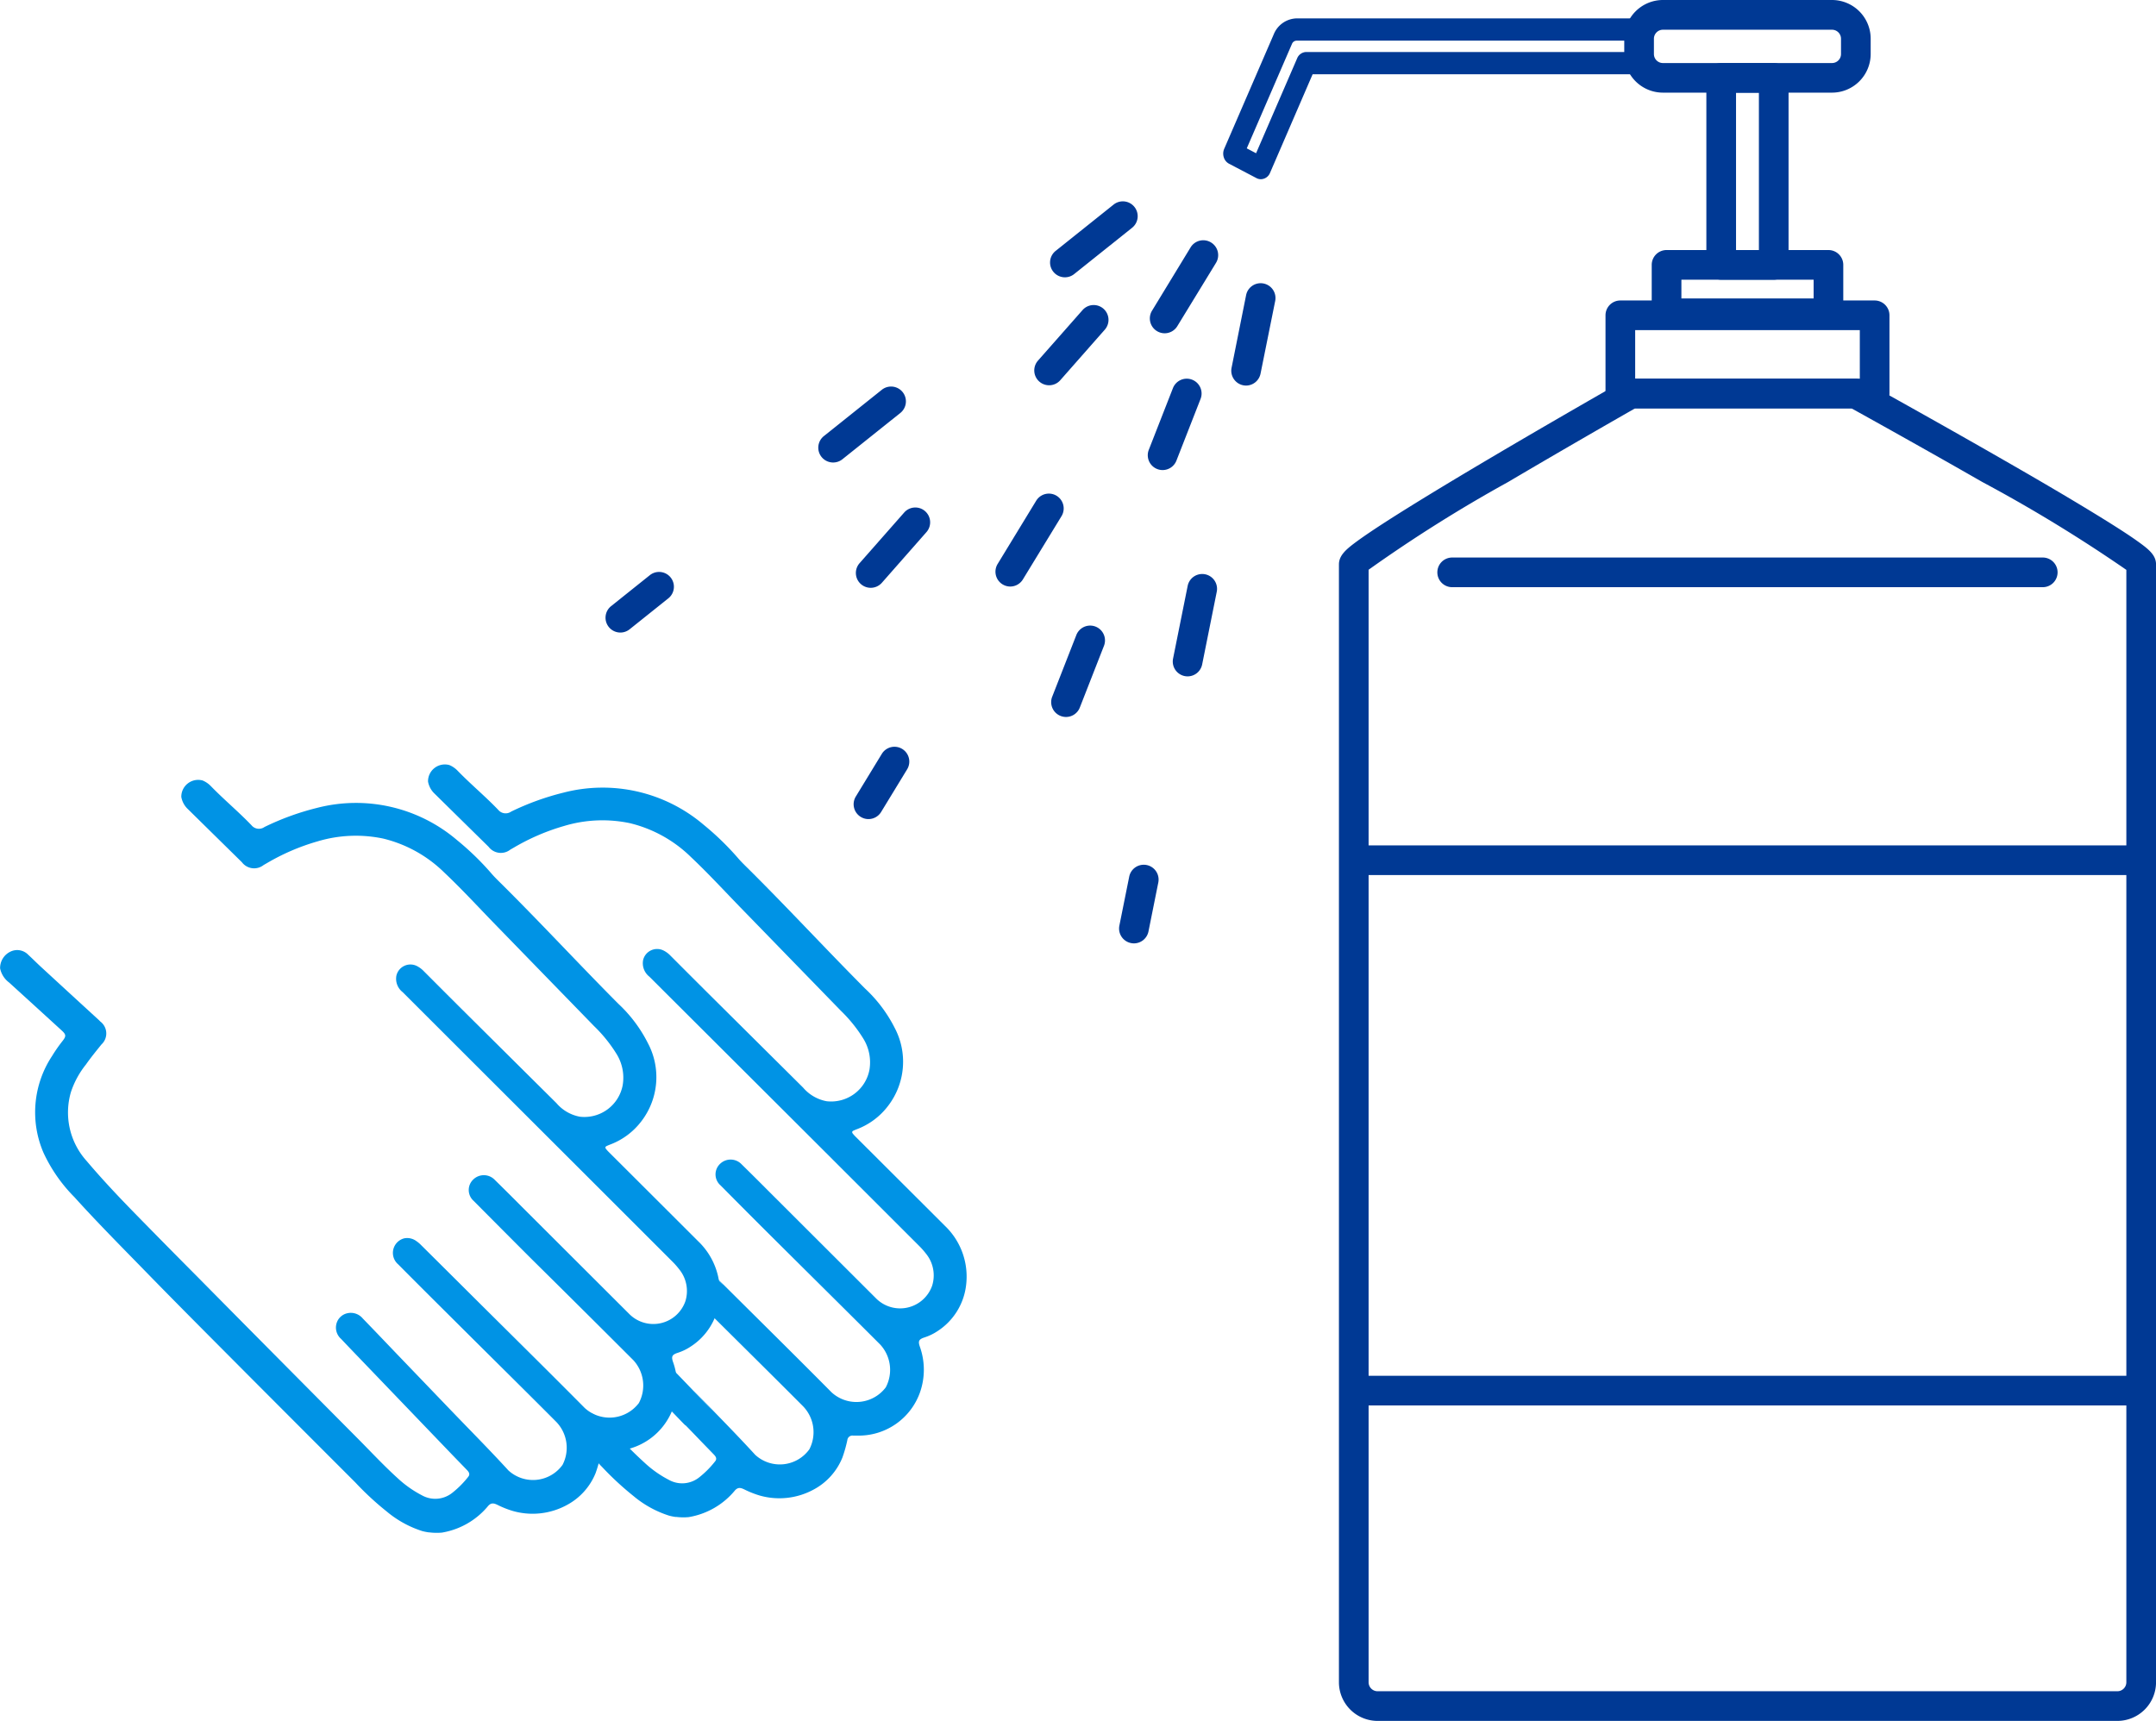 <svg id="グループ_39118" data-name="グループ 39118" xmlns="http://www.w3.org/2000/svg" xmlns:xlink="http://www.w3.org/1999/xlink" width="126.51" height="101" viewBox="0 0 126.51 101">
  <defs>
    <clipPath id="clip-path">
      <rect id="長方形_12978" data-name="長方形 12978" width="126.51" height="101" fill="none"/>
    </clipPath>
  </defs>
  <g id="グループ_39117" data-name="グループ 39117" clip-path="url(#clip-path)">
    <path id="パス_394" data-name="パス 394" d="M17.45,62.256,28.149,52.2l3.68,3.49s4.072-1.95,6.406-1.717,7.084,4.2,9.035,6.469,5.176,5.324,5.176,5.324,1.76,2.354,1.527,3.457a6.919,6.919,0,0,1-1.315,2.461c-.064.043-1.272,1.1-1.272,1.1S55.1,77.2,56.222,78.409s2.078,2.469,1.76,3.547-2.905,2.837-2.905,2.837.17,2.206.105,2.779a3.672,3.672,0,0,1-2.015,2.248,8.04,8.04,0,0,1-1.972.233s-.679,3.33-1.634,3.351-2.842.149-3.754-.487-1.1.512-1.1.512-2.376,1.949-3.5,1.5S28.563,82.5,28.563,82.5,20.185,73.5,20.1,73.417a13.125,13.125,0,0,1-.381-3.408c.106-.976,2.206-3.181,2.142-3.479a19.736,19.736,0,0,0-2.694-2.5,23.322,23.322,0,0,1-1.716-1.771" transform="translate(-2.262 -6.767)" fill="none" fill-rule="evenodd"/>
    <path id="パス_395" data-name="パス 395" d="M43.4,95.712a3.215,3.215,0,0,1-.4-.08,6.145,6.145,0,0,1-2.088-1.151,17.552,17.552,0,0,1-1.837-1.7c-2-2-1.7-4.442.194-2.534.755.761,1.486,1.547,2.279,2.266a6.378,6.378,0,0,0,1.44,1.019,1.6,1.6,0,0,0,1.779-.146,5.561,5.561,0,0,0,.93-.935c.135-.158.042-.291-.073-.41-.282-.293-.567-.583-.849-.877-1.795-1.869.152.192-1.643-1.678-.385-.4-.77-.8-1.153-1.205a.884.884,0,0,1-.271-.89.849.849,0,0,1,.665-.621.908.908,0,0,1,.879.312c.671.691,1.335,1.389,2,2.083,1.063,1.106-1.616-1.72-.554-.614,1.123,1.169,2.267,2.319,3.36,3.516a2.135,2.135,0,0,0,3.174-.329,2.186,2.186,0,0,0-.369-2.524c-1.714-1.722-3.444-3.428-5.166-5.141-1.371-1.366.158.2-1.2-1.177a.867.867,0,1,1,1.071-1.364,1.689,1.689,0,0,1,.264.222c1.06,1.051-.785-.82.273.233,2.145,2.135,4.3,4.259,6.432,6.41a2.157,2.157,0,0,0,3.177-.292,2.191,2.191,0,0,0-.322-2.511c-1.991-1.992-3.995-3.971-5.991-5.958q-1.7-1.688-3.38-3.387a.852.852,0,0,1-.024-1.268.888.888,0,0,1,1.262.034c.51.5,1.013,1,1.517,1.507q3.192,3.186,6.383,6.373a1.992,1.992,0,0,0,3.28-.766,2.021,2.021,0,0,0-.369-1.879,4.5,4.5,0,0,0-.375-.427q-3.708-3.708-7.418-7.412L41.845,64a1,1,0,0,1-.368-.977.845.845,0,0,1,1.185-.565,1.467,1.467,0,0,1,.423.312q1.035,1.038,2.073,2.073l5.706,5.667a2.383,2.383,0,0,0,1.38.8,2.288,2.288,0,0,0,2.514-1.846,2.646,2.646,0,0,0-.374-1.851A8.449,8.449,0,0,0,53.08,66q-2.9-2.983-5.8-5.967c-.994-1.021-1.957-2.072-2.993-3.05A7.694,7.694,0,0,0,40.7,54.991a7.8,7.8,0,0,0-3.859.164,12.757,12.757,0,0,0-2.924,1.254l-.229.132a.9.9,0,0,1-1.279-.165q-1.582-1.555-3.163-3.112a1.286,1.286,0,0,1-.39-.718.988.988,0,0,1,1.251-.966,1.443,1.443,0,0,1,.482.33c.77.795,1.622,1.5,2.387,2.3a.563.563,0,0,0,.76.1A15.426,15.426,0,0,1,36.8,53.2a9.141,9.141,0,0,1,8.224,1.881,16.368,16.368,0,0,1,2.081,2.029c.2.223.416.428.628.639,2.289,2.278,4.482,4.65,6.759,6.94A8.209,8.209,0,0,1,56.236,67a4.251,4.251,0,0,1-.377,4.573,4.123,4.123,0,0,1-1.869,1.391c-.057.023-.113.045-.168.071-.088.042-.1.1-.039.178s.125.143.192.21q2.607,2.6,5.217,5.206a4.118,4.118,0,0,1,1.234,3.5,3.722,3.722,0,0,1-1.679,2.677,3.076,3.076,0,0,1-.749.363c-.343.111-.4.217-.277.563a4.022,4.022,0,0,1-.008,2.695,3.811,3.811,0,0,1-3.542,2.508c-.122,0-.245,0-.366,0a.3.3,0,0,0-.346.273,7.965,7.965,0,0,1-.289,1.017,3.692,3.692,0,0,1-1.662,1.862,4.209,4.209,0,0,1-3.213.358,5.568,5.568,0,0,1-.864-.344c-.219-.107-.379-.152-.561.046a4.466,4.466,0,0,1-2.722,1.572,3.438,3.438,0,0,1-.751-.015" transform="translate(-3.74 -6.679)" fill="#0093e5" fill-rule="evenodd"/>
    <path id="パス_396" data-name="パス 396" d="M.939,63.379,11.587,53.33l3.622,3.414s4.072-1.951,6.405-1.718,7.085,4.2,9.036,6.469,5.175,5.324,5.175,5.324,1.761,2.353,1.527,3.457a6.937,6.937,0,0,1-1.315,2.461c-.064.042-1.273,1.1-1.273,1.1s3.712,4.412,4.837,5.621,2.078,2.469,1.761,3.547-2.906,2.837-2.906,2.837.17,2.206.106,2.779a3.67,3.67,0,0,1-2.015,2.248,8.049,8.049,0,0,1-1.973.233s-.679,3.33-1.633,3.352-2.843.148-3.755-.488-1.1.513-1.1.513-2.375,1.948-3.5,1.5-12.642-12.43-12.642-12.43S3.564,74.547,3.48,74.469A13.078,13.078,0,0,1,3.1,71.06C3.2,70.085,5.3,67.879,5.24,67.582a19.789,19.789,0,0,0-2.694-2.5,19.16,19.16,0,0,1-1.608-1.7" transform="translate(-0.122 -6.913)" fill="none" fill-rule="evenodd"/>
    <path id="パス_397" data-name="パス 397" d="M25.178,96.752a3.377,3.377,0,0,1-.4-.079,6.154,6.154,0,0,1-2.088-1.151,17.2,17.2,0,0,1-1.837-1.7q-3-3-6-6.008c-2.125-2.137-4.257-4.266-6.359-6.425-1.391-1.428-2.8-2.843-4.134-4.323a9.109,9.109,0,0,1-1.814-2.612,5.992,5.992,0,0,1,.508-5.661,8.971,8.971,0,0,1,.616-.884c.219-.279.215-.374-.05-.617Q2.08,65.884.538,64.481a1.376,1.376,0,0,1-.532-.836,1.065,1.065,0,0,1,.608-.98.9.9,0,0,1,1.05.192c.25.229.488.471.737.7q1.691,1.558,3.386,3.111c.035.032.068.067.1.1a.877.877,0,0,1,.064,1.348c-.311.386-.624.769-.909,1.175a5.185,5.185,0,0,0-.88,1.617,4.251,4.251,0,0,0,.923,4.045c.9,1.064,1.852,2.074,2.824,3.069q1.8,1.841,3.616,3.667,1.917,1.941,3.837,3.878,2.838,2.862,5.679,5.722c.755.762,1.485,1.546,2.279,2.267a6.454,6.454,0,0,0,1.44,1.019,1.6,1.6,0,0,0,1.779-.147,5.627,5.627,0,0,0,.931-.934c.134-.158.041-.292-.074-.41-.282-.293-.567-.584-.849-.877L21.166,86.6c-.385-.4-.77-.8-1.152-1.206a.881.881,0,0,1-.272-.89.85.85,0,0,1,.665-.621.911.911,0,0,1,.879.312c.671.691,1.335,1.389,2,2.084L26.475,89.6c1.123,1.17,2.267,2.32,3.36,3.516a2.135,2.135,0,0,0,3.174-.329,2.185,2.185,0,0,0-.369-2.523c-1.714-1.722-3.444-3.428-5.166-5.142-1.371-1.365-2.745-2.727-4.106-4.1a.883.883,0,0,1,.339-1.527.9.9,0,0,1,.731.164,1.69,1.69,0,0,1,.264.222q1.59,1.578,3.177,3.159c2.145,2.134,4.3,4.258,6.432,6.409a2.157,2.157,0,0,0,3.177-.292,2.191,2.191,0,0,0-.322-2.511q-2.987-2.987-5.992-5.957Q29.48,78.994,27.8,77.3a.851.851,0,0,1-.024-1.267.888.888,0,0,1,1.262.033c.51.5,1.013,1,1.517,1.507q3.192,3.187,6.383,6.373a1.991,1.991,0,0,0,3.28-.766,2.017,2.017,0,0,0-.37-1.878,4.275,4.275,0,0,0-.375-.428q-3.706-3.708-7.417-7.412-4.214-4.208-8.427-8.418a.993.993,0,0,1-.368-.976.846.846,0,0,1,1.185-.566,1.5,1.5,0,0,1,.423.312q1.035,1.038,2.073,2.074,2.851,2.833,5.706,5.666a2.374,2.374,0,0,0,1.38.8A2.286,2.286,0,0,0,36.539,70.5a2.644,2.644,0,0,0-.374-1.85,8.421,8.421,0,0,0-1.3-1.608q-2.9-2.982-5.8-5.966c-.994-1.022-1.957-2.073-2.993-3.05a7.7,7.7,0,0,0-3.582-1.995,7.8,7.8,0,0,0-3.859.164A12.8,12.8,0,0,0,15.7,57.449l-.229.132a.9.9,0,0,1-1.279-.165q-1.582-1.555-3.163-3.112a1.283,1.283,0,0,1-.39-.718.988.988,0,0,1,1.251-.965,1.43,1.43,0,0,1,.482.33c.77.794,1.622,1.5,2.387,2.3a.563.563,0,0,0,.76.1,15.426,15.426,0,0,1,3.068-1.118,9.139,9.139,0,0,1,8.224,1.882,16.3,16.3,0,0,1,2.081,2.028c.2.223.415.428.627.639,2.29,2.279,4.483,4.65,6.76,6.94a8.209,8.209,0,0,1,1.739,2.316,4.25,4.25,0,0,1-.376,4.573A4.127,4.127,0,0,1,35.77,74c-.057.023-.113.046-.168.072-.089.042-.1.1-.039.178s.125.144.192.21q2.607,2.6,5.217,5.207a4.112,4.112,0,0,1,1.233,3.5,3.718,3.718,0,0,1-1.679,2.678,3.086,3.086,0,0,1-.749.363c-.343.111-.4.216-.277.562a4.03,4.03,0,0,1-.008,2.7,3.813,3.813,0,0,1-3.542,2.508c-.122,0-.245,0-.366,0a.3.3,0,0,0-.346.273,8.136,8.136,0,0,1-.288,1.017,3.694,3.694,0,0,1-1.662,1.862,4.206,4.206,0,0,1-3.213.358,5.564,5.564,0,0,1-.864-.343c-.219-.108-.379-.153-.561.045a4.464,4.464,0,0,1-2.722,1.573,3.437,3.437,0,0,1-.751-.016" transform="translate(0 -6.814)" fill="#0093e5" fill-rule="evenodd"/>
    <path id="パス_399" data-name="パス 399" d="M84.673,10.679a.545.545,0,0,1-.254-.064L82.8,9.766a.635.635,0,0,1-.3-.371.714.714,0,0,1,.024-.5l2.908-6.721a1.491,1.491,0,0,1,1.343-.934h20.244a.625.625,0,0,1,.592.653V3.867a.625.625,0,0,1-.592.653H87.712l-2.5,5.788A.59.59,0,0,1,84.673,10.679Zm-.825-1.811.546.287,2.41-5.57a.59.59,0,0,1,.534-.372h19.088V2.547H86.774a.3.3,0,0,0-.274.191Z" transform="translate(-10.69 -0.161)" fill="#003994"/>
    <path id="パス_400" data-name="パス 400" d="M137.472,102.172a1.4,1.4,0,0,1-1.4,1.4H92.666a1.4,1.4,0,0,1-1.4-1.4V36.566c0-.773,16.278-10.031,16.278-10.031H120.7s16.773,9.258,16.773,10.031Z" transform="translate(-11.831 -3.44)" fill="none" fill-rule="evenodd"/>
    <path id="パス_401" data-name="パス 401" d="M135.944,104.31H92.536a2.271,2.271,0,0,1-2.268-2.268V36.436c0-.538.437-.9,1.054-1.354.437-.321,1.073-.749,1.89-1.272,1.359-.869,3.25-2.023,5.621-3.428,4.03-2.387,8.112-4.71,8.153-4.733a.87.87,0,0,1,.43-.114H120.57a.87.87,0,0,1,.421.108c.042.023,4.248,2.346,8.4,4.733,2.443,1.4,4.391,2.558,5.791,3.427.842.523,1.5.95,1.946,1.271.656.468,1.086.815,1.086,1.362v65.606A2.271,2.271,0,0,1,135.944,104.31ZM92.009,36.748v65.294a.528.528,0,0,0,.527.527h43.408a.528.528,0,0,0,.528-.527V36.756a87.494,87.494,0,0,0-8.445-5.154c-3.46-1.983-6.845-3.862-7.682-4.325h-12.7c-.828.472-4.1,2.343-7.443,4.318A84.489,84.489,0,0,0,92.009,36.748Z" transform="translate(-11.702 -3.31)" fill="#003994"/>
    <path id="線_138" data-name="線 138" d="M46.2.741H0V-1H46.2Z" transform="translate(79.436 50.616)" fill="#003994"/>
    <path id="線_139" data-name="線 139" d="M46.2.741H0V-1H46.2Z" transform="translate(79.436 81.745)" fill="#003994"/>
    <path id="線_140" data-name="線 140" d="M34.524.741H-.13A.87.87,0,0,1-1-.13.87.87,0,0,1-.13-1H34.524a.87.87,0,0,1,.87.87A.87.87,0,0,1,34.524.741Z" transform="translate(85.341 33.721)" fill="#003994"/>
    <rect id="長方形_12970" data-name="長方形 12970" width="14.922" height="4.589" transform="translate(95.078 18.506)" fill="none"/>
    <path id="長方形_12971" data-name="長方形 12971" d="M-.13-1H14.792a.87.87,0,0,1,.87.87V4.46a.87.87,0,0,1-.87.87H-.13A.87.87,0,0,1-1,4.46V-.13A.87.87,0,0,1-.13-1ZM13.922.741H.741V3.589H13.922Z" transform="translate(95.208 18.635)" fill="#003994"/>
    <rect id="長方形_12972" data-name="長方形 12972" width="9.496" height="2.837" transform="translate(97.79 15.546)" fill="none"/>
    <path id="長方形_12973" data-name="長方形 12973" d="M-.13-1h9.5a.87.87,0,0,1,.87.87V2.707a.87.87,0,0,1-.87.87H-.13A.87.87,0,0,1-1,2.707V-.13A.87.87,0,0,1-.13-1ZM8.5.741H.741v1.1H8.5Z" transform="translate(97.92 15.675)" fill="#003994"/>
    <path id="長方形_12974" data-name="長方形 12974" d="M1.607,0h9.506A1.607,1.607,0,0,1,12.72,1.607v.487A1.606,1.606,0,0,1,11.114,3.7H1.606A1.606,1.606,0,0,1,0,2.094V1.607A1.607,1.607,0,0,1,1.607,0Z" transform="translate(96.178 0.87)" fill="none"/>
    <path id="長方形_12975" data-name="長方形 12975" d="M1.269-1h9.922A2.272,2.272,0,0,1,13.46,1.269v.9a2.271,2.271,0,0,1-2.268,2.268H1.268A2.271,2.271,0,0,1-1,2.172v-.9A2.272,2.272,0,0,1,1.269-1Zm9.923,3.7a.528.528,0,0,0,.527-.527v-.9a.529.529,0,0,0-.528-.528H1.269a.529.529,0,0,0-.528.528v.9a.528.528,0,0,0,.527.527Z" transform="translate(96.308 1)" fill="#003994"/>
    <rect id="長方形_12976" data-name="長方形 12976" width="3.083" height="10.975" transform="translate(100.997 4.57)" fill="none"/>
    <path id="長方形_12977" data-name="長方形 12977" d="M-.13-1H2.953a.87.87,0,0,1,.87.87V10.846a.87.87,0,0,1-.87.87H-.13a.87.87,0,0,1-.87-.87V-.13A.87.87,0,0,1-.13-1ZM2.083.741H.741V9.975H2.083Z" transform="translate(101.126 4.7)" fill="#003994"/>
    <path id="線_141" data-name="線 141" d="M-.129,24.307a.869.869,0,0,1-.68-.327.87.87,0,0,1,.136-1.223l2.287-1.828A.87.87,0,0,1,2.7,22.288L.414,24.116A.867.867,0,0,1-.129,24.307Zm12.485-9.98a.87.87,0,0,1-.544-1.55l3.4-2.717a.87.87,0,1,1,1.087,1.36l-3.4,2.717A.867.867,0,0,1,12.356,14.327Zm13.6-10.869a.87.87,0,0,1-.544-1.55l3.4-2.717a.87.87,0,0,1,1.223.136A.87.87,0,0,1,29.9.55L26.5,3.267A.867.867,0,0,1,25.954,3.458Z" transform="translate(36.531 12.817)" fill="#003994"/>
    <path id="線_142" data-name="線 142" d="M8.57,15.6a.87.87,0,0,1-.653-1.446l2.617-2.972a.87.87,0,0,1,1.306,1.15L9.223,15.307A.868.868,0,0,1,8.57,15.6ZM19.038,3.713a.87.87,0,0,1-.653-1.446L21-.7a.87.87,0,0,1,1.228-.078A.87.87,0,0,1,22.309.446L19.692,3.418A.868.868,0,0,1,19.038,3.713Z" transform="translate(42.522 18.898)" fill="#003994"/>
    <path id="線_143" data-name="線 143" d="M-.13,32.969a.866.866,0,0,1-.452-.127.87.87,0,0,1-.29-1.2l1.524-2.5a.87.87,0,0,1,1.486.906l-1.524,2.5A.87.87,0,0,1-.13,32.969ZM8.188,19.321A.871.871,0,0,1,7.446,18l2.265-3.716a.87.87,0,0,1,1.486.906L8.932,18.9A.87.87,0,0,1,8.188,19.321Zm9.06-14.864a.871.871,0,0,1-.742-1.323L18.77-.583a.87.87,0,0,1,1.2-.29.87.87,0,0,1,.29,1.2L17.992,4.039A.87.87,0,0,1,17.248,4.457Z" transform="translate(51.091 15.103)" fill="#003994"/>
    <path id="線_144" data-name="線 144" d="M4.352,18.854a.871.871,0,0,1-.81-1.188l1.417-3.622a.87.87,0,1,1,1.621.634L5.163,18.3A.871.871,0,0,1,4.352,18.854ZM10.02,4.363a.871.871,0,0,1-.81-1.188L10.627-.447A.87.87,0,0,1,11.754-.94.87.87,0,0,1,12.248.187L10.831,3.81A.871.871,0,0,1,10.02,4.363Z" transform="translate(58.199 23.225)" fill="#003994"/>
    <path id="線_145" data-name="線 145" d="M-.129,37.745A.875.875,0,0,1-.3,37.727.87.87,0,0,1-.983,36.7l.577-2.871a.87.87,0,1,1,1.707.343L.724,37.045A.871.871,0,0,1-.129,37.745ZM3.021,22.074a.871.871,0,0,1-.854-1.042l.857-4.267a.87.87,0,0,1,1.707.343l-.857,4.267A.871.871,0,0,1,3.021,22.074ZM6.45,5.007A.871.871,0,0,1,5.6,3.965L6.453-.3A.87.87,0,0,1,7.478-.983.87.87,0,0,1,8.16.042L7.3,4.308A.871.871,0,0,1,6.45,5.007Z" transform="translate(66.666 17.622)" fill="#003994"/>
  </g>
</svg>
